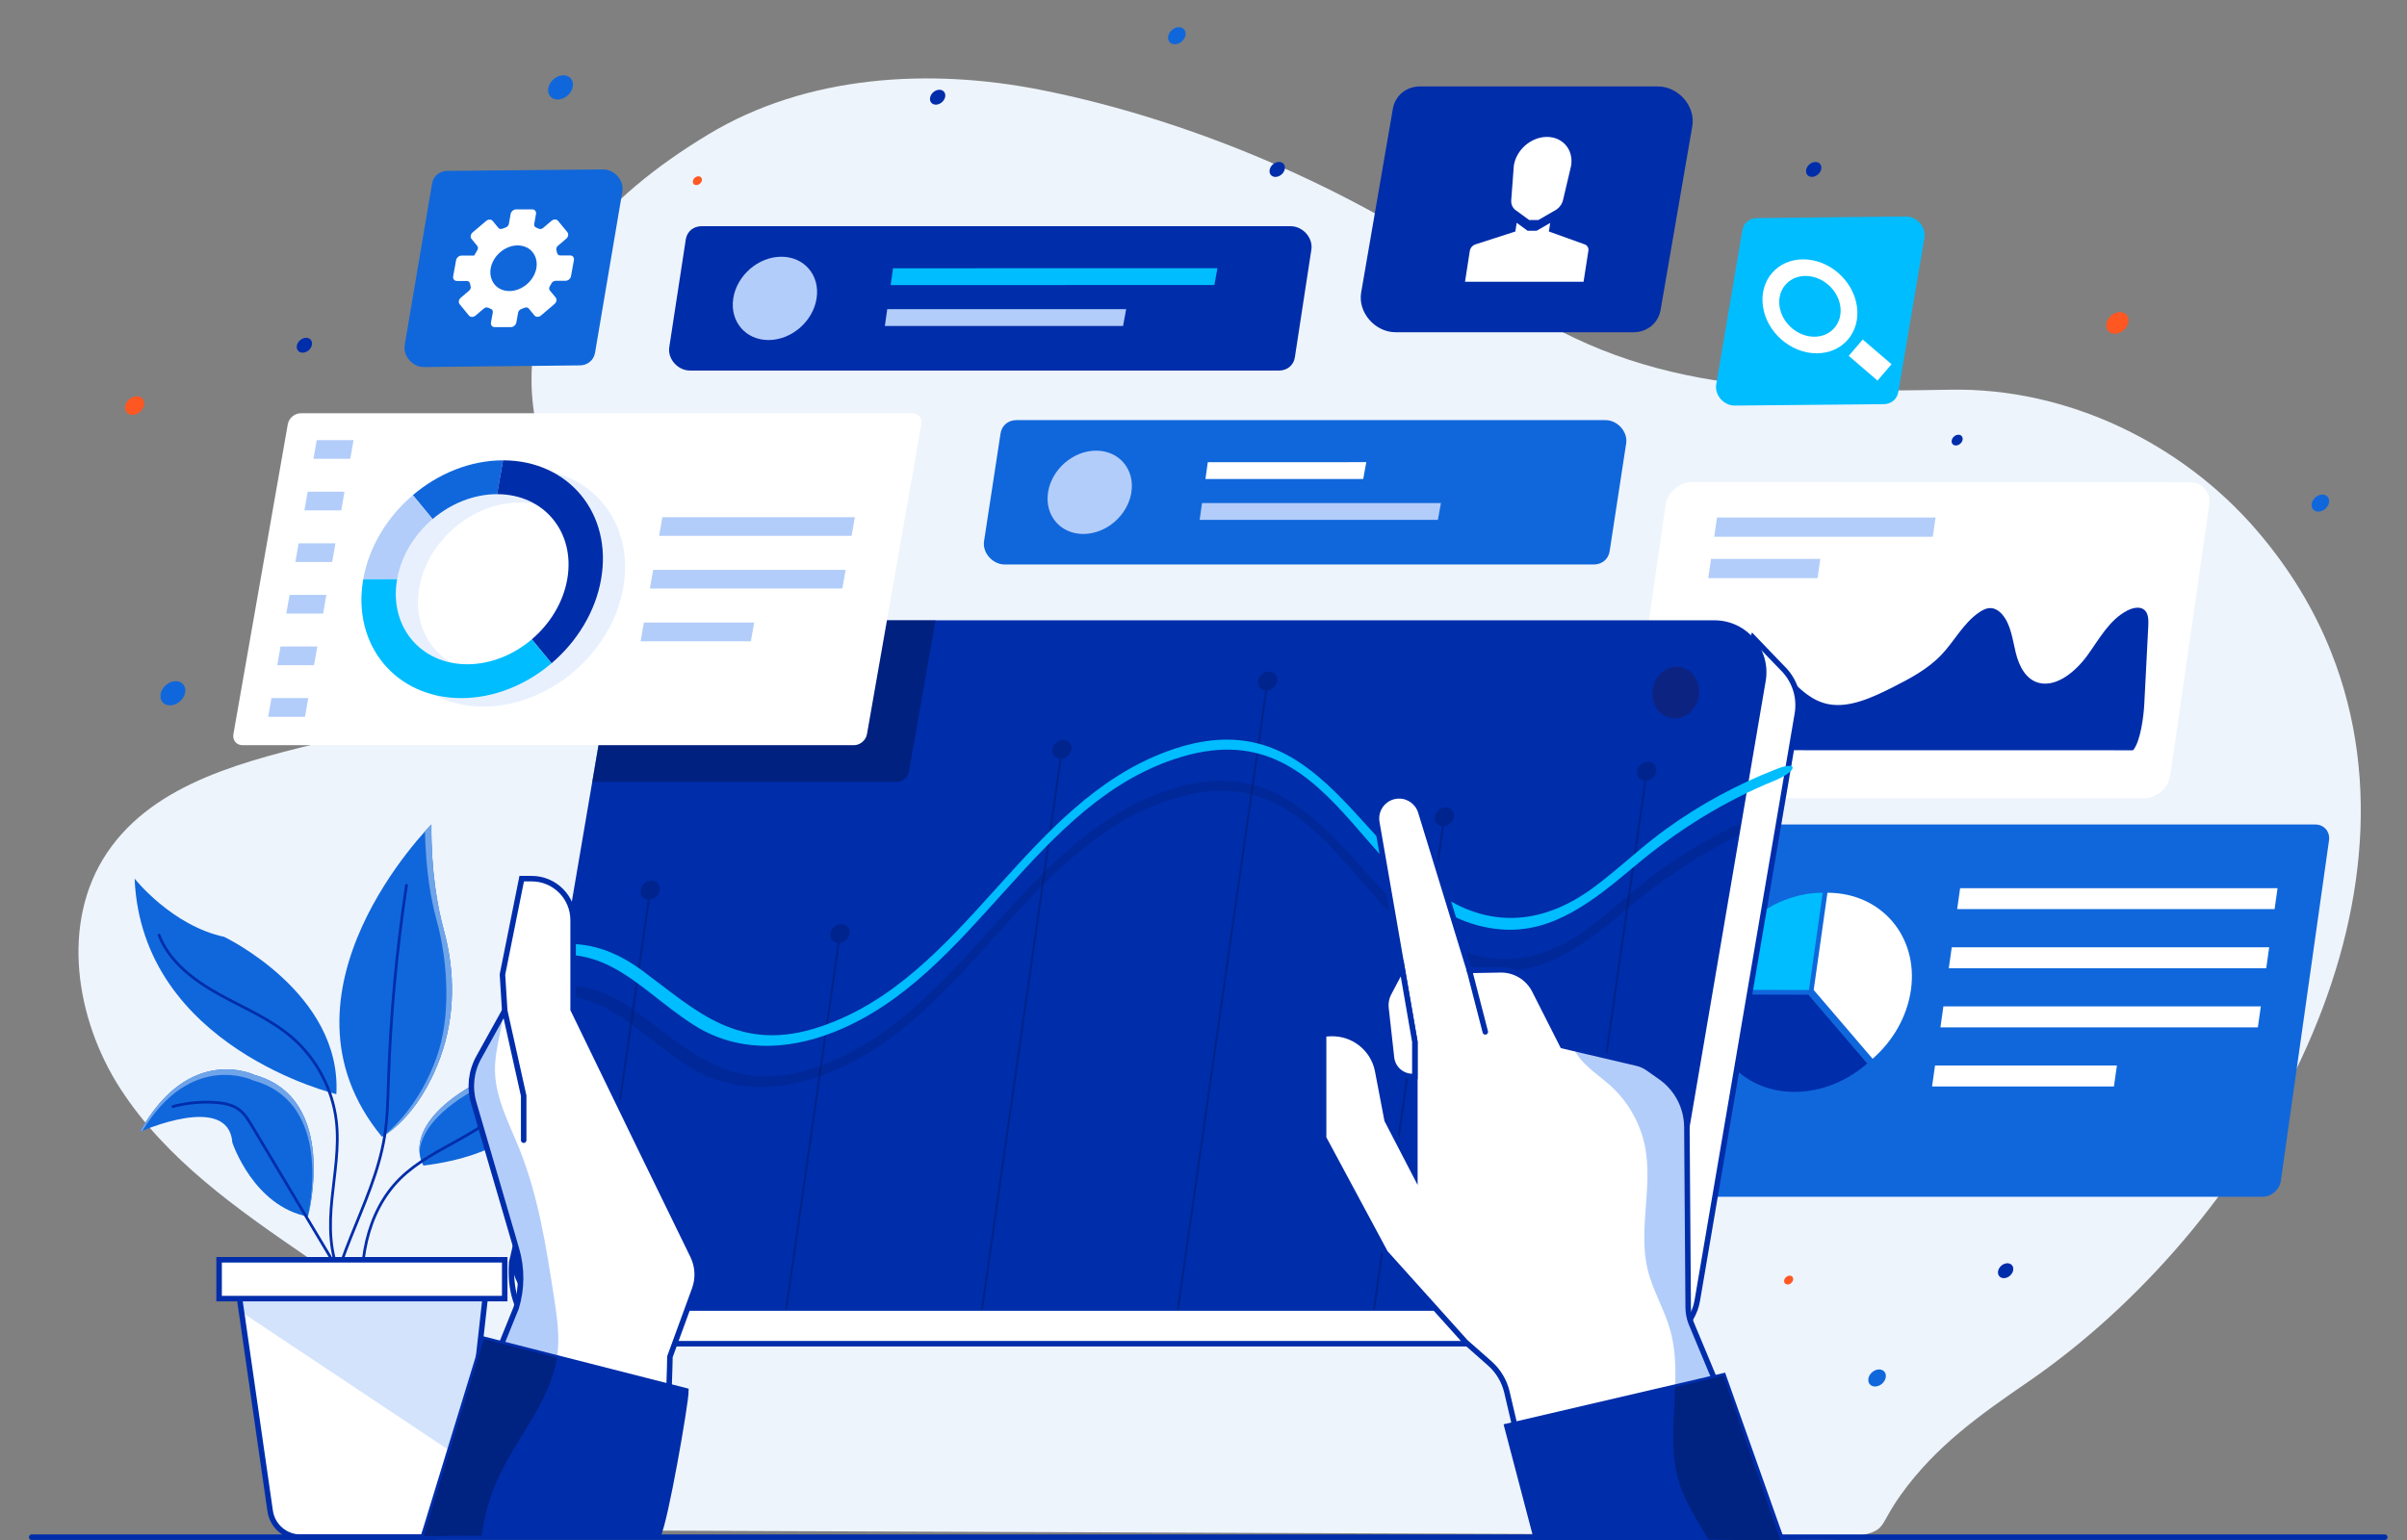 <?xml version="1.0" encoding="utf-8"?>
<!-- Generator: Adobe Illustrator 16.0.0, SVG Export Plug-In . SVG Version: 6.00 Build 0)  -->
<!DOCTYPE svg PUBLIC "-//W3C//DTD SVG 1.1//EN" "http://www.w3.org/Graphics/SVG/1.1/DTD/svg11.dtd">
<svg version="1.1" id="Layer_1" xmlns="http://www.w3.org/2000/svg" xmlns:xlink="http://www.w3.org/1999/xlink" x="0px" y="0px"
	 width="875.957px" height="560.755px" viewBox="0 0 875.957 560.755" enable-background="new 0 0 875.957 560.755"
	 xml:space="preserve">
<rect x="0" y="0" width="875.957" height="560.755" fill="#808080" stroke="none"/>
<path fill="#EEF4FC" d="M848.424,237.565c-6.108-15.42-14.98-30.31-27.01-44.33c-27.525-32.082-69.237-52.109-111.501-51.375
	c-60.485,1.05-114.829,1.712-166.207-36.487c-46.476-34.553-107.895-61.377-164.928-72.654
	c-40.851-8.078-85.361-5.32-121.006,16.209c-37.073,22.391-70.09,55.118-63.498,100.883c3.394,23.551,10.844,48.232,2.254,70.421
	c-11.317,29.234-45.28,41.715-75.744,49.106c-30.464,7.392-64.502,15.164-81.916,41.231c-16.886,25.275-11.48,60.44,5.058,85.945
	c16.537,25.506,42.174,43.475,67.246,60.663c20.8,14.261,39.383,29.211,57.487,46.687c6.266,6.049,15.131,12.717,19.688,20.087
	c5.824,9.421,3.649,22.779,12.073,30.583c8.758,8.088,19.455,2.604,31.153,2.641l118.128,0.449
	c93.701,0.355,187.402,0.712,281.104,1.067h0.033c12.748,0.048,27.13,3.458,39.715,1.411c17.618-2.863,11.727-2.741,21.25-16.021
	c12.651-17.641,28.561-28.885,46.321-41.091C818.829,447.529,886.035,332.51,848.424,237.565z"/>
<path fill="#1067DB" d="M823.407,435.668H576.462c-3.214,0-5.452-2.605-4.998-5.821l17.521-123.885
	c0.454-3.216,3.429-5.822,6.644-5.822h246.944c3.216,0,5.453,2.606,4.999,5.822l-17.521,123.886
	C829.597,433.063,826.623,435.668,823.407,435.668z"/>
<polygon fill="#FFFFFF" points="615.155,318.738 600.123,318.738 601.201,311.111 616.234,311.111 "/>
<polygon fill="#FFFFFF" points="827.769,330.96 712.249,330.96 713.327,323.333 828.848,323.333 "/>
<polygon fill="#FFFFFF" points="824.726,352.476 709.206,352.476 710.284,344.849 825.805,344.849 "/>
<polygon fill="#FFFFFF" points="821.683,373.992 706.163,373.992 707.241,366.365 822.762,366.365 "/>
<polygon fill="#FFFFFF" points="769.31,395.508 703.12,395.508 704.198,387.88 770.388,387.88 "/>
<polygon fill="#FFFFFF" points="612.176,339.805 597.143,339.805 598.222,332.177 613.255,332.177 "/>
<polygon fill="#FFFFFF" points="609.197,360.872 594.164,360.872 595.242,353.244 610.275,353.244 "/>
<polygon fill="#FFFFFF" points="606.218,381.938 591.185,381.938 592.263,374.311 607.297,374.311 "/>
<polygon fill="#FFFFFF" points="603.238,403.005 588.205,403.005 589.284,395.377 604.317,395.377 "/>
<polygon fill="#FFFFFF" points="600.259,424.072 585.226,424.072 586.304,416.445 601.337,416.445 "/>
<path fill="#FFFFFF" d="M665.044,324.991l-5.004,35.385l0.017,0.019l21.427,25.035c7.302-6.383,12.516-15.203,13.922-24.949
	c0.006-0.035,0.016-0.069,0.021-0.104C698.189,340.833,684.587,324.991,665.044,324.991z"/>
<path fill="#00BDFF" d="M636.879,335.322c-7.313,6.392-12.531,15.225-13.931,24.986l35.369,0.086l0.003-0.019l5.005-35.385
	C653.571,324.991,644.183,328.939,636.879,335.322z"/>
<path fill="#002DAA" d="M658.093,362.113h-0.018l-35.371-0.087c-0.002,0.023-0.01,0.046-0.013,0.068
	c-2.764,19.543,10.838,35.386,30.381,35.386c9.754,0,19.144-3.949,26.448-10.332L658.093,362.113z"/>
<path fill="#FFFFFF" d="M780.223,290.61l-181.08-0.035c-4.632,0-7.851-3.716-7.19-8.298l14.184-98.483
	c0.66-4.583,4.95-8.297,9.581-8.296l181.08,0.035c4.631,0.001,7.851,3.716,7.19,8.298l-14.184,98.483
	C789.144,286.897,784.854,290.611,780.223,290.61z"/>
<polygon fill="#B3CDFA" points="703.393,195.402 623.841,195.386 624.851,188.378 704.402,188.393 "/>
<polygon fill="#B3CDFA" points="661.446,210.468 621.67,210.461 622.679,203.452 662.456,203.46 "/>
<path fill="#002DAA" d="M603.689,273.089c7.566-8.508,15.963-19.433,24.341-27.187c2.952-2.733,6.257-5.568,10.06-6.122
	c5.369-0.783,9.43,3.179,12.792,6.774c4.022,4.298,8.488,8.645,14.569,9.797c7.49,1.42,15.645-2.292,23.045-6.013
	c6.446-3.241,13.025-6.705,18.036-11.978c4.825-5.079,8.073-11.707,13.91-15.565c1.03-0.681,2.16-1.271,3.329-1.405
	c2.024-0.231,3.752,0.948,4.946,2.37c3.12,3.719,3.665,9.031,4.863,13.87c1.197,4.838,3.664,9.862,8.615,11.005
	c6.444,1.487,13.304-4.306,17.537-10.167c4.233-5.86,7.863-12.735,14.259-16.11c1.977-1.042,4.431-1.651,6.079-0.57
	c1.818,1.193,1.854,3.825,1.737,6.118c-0.489,9.515-0.978,19.03-1.467,28.545c-0.203,3.953-1.297,13.429-4.079,16.671
	L603.689,273.089z"/>
<path fill="#1067DB" d="M122.402,398.31c0,0-70.828-16.944-73.413-78.467c0,0,13.442,17.062,32.57,21.196
	C81.559,341.04,124.47,361.488,122.402,398.31z"/>
<path fill="#1067DB" d="M202.299,376.123c0,0,8.84,41.112-48.187,48.187c0,0-8.543-12.714,15.259-27.696
	c3.758-2.365,8.041-3.7,12.423-4.412C187.456,391.281,196.551,387.905,202.299,376.123z"/>
<path fill="#70A4E9" d="M169.371,398.676c3.758-2.365,8.041-3.7,12.423-4.413c5.662-0.919,14.757-4.295,20.505-16.078
	c0,0,0.395,1.863,0.477,4.847c0.104-4.17-0.477-6.91-0.477-6.91c-5.748,11.783-14.843,15.159-20.505,16.078
	c-4.383,0.713-8.665,2.048-12.423,4.413c-14.932,9.398-17.131,17.901-16.7,22.935C153.009,414.418,156.311,406.897,169.371,398.676z
	"/>
<path fill="#1067DB" d="M156.996,300.155c0,0-61.331,61.201-17.989,113.683c0,0,13.21-6.692,21.293-29.087
	c5.331-14.772,5.405-30.875,1.255-46.022C159.201,330.129,156.875,317.257,156.996,300.155z"/>
<path fill="#70A4E9" d="M161.556,338.728c-2.355-8.599-4.682-21.472-4.561-38.573c0,0,0.086-0.305-2.339,2.499
	c0.329,14.503,2.169,24.82,4.277,32.512c4.149,15.147,5.234,35.102-0.098,49.874c-6.031,16.709-15.707,25.829-19.83,28.798
	c0.593,0.775-0.638-0.772,0-0.001c0,0,13.21-6.691,21.293-29.086C165.631,369.977,165.706,353.875,161.556,338.728z"/>
<path fill="#1067DB" d="M92.687,391.326c0,0-23.771-11.642-41.753,20.695c0,0,32.262-14.493,33.629,3.931
	c0,0,7.667,23.15,27.501,26.916C112.063,442.868,123.585,399.912,92.687,391.326z"/>
<path fill="#70A4E9" d="M92.199,393.33c26.892,7.474,21.653,40.967,19.842,49.532l0.022,0.006c0,0,11.522-42.956-19.377-51.542
	c0,0-23.771-11.642-41.753,20.695c0,0,0.375-0.164,0.915-0.389C69.639,382.299,92.199,393.33,92.199,393.33z"/>
<path fill="none" stroke="#002DAA" stroke-linecap="round" stroke-miterlimit="10" d="M147.929,322.293
	c-3.596,23.582-5.792,47.377-6.571,71.219c-0.22,6.746-0.329,13.521-1.402,20.184c-4.098,25.452-22.006,48.247-20.681,73.992"/>
<path fill="none" stroke="#002DAA" stroke-linecap="round" stroke-miterlimit="10" d="M186.885,399.063
	c-9.772,14.077-29.111,17.937-41.292,29.989c-12.52,12.391-15.58,31.78-13.092,49.218"/>
<path fill="none" stroke="#002DAA" stroke-linecap="round" stroke-miterlimit="10" d="M57.876,340.422
	c3.732,9.697,12.632,16.411,21.714,21.457c9.082,5.048,18.895,9.058,26.75,15.858c8.851,7.662,14.697,18.706,16.058,30.334
	c1.11,9.491-0.662,19.047-1.61,28.555c-0.948,9.51-0.979,19.538,3.287,28.09"/>
<path fill="none" stroke="#002DAA" stroke-linecap="round" stroke-miterlimit="10" d="M62.914,402.81
	c4.916-1.298,10.038-1.808,15.112-1.51c3.196,0.189,6.521,0.758,9.068,2.696c1.979,1.505,3.301,3.693,4.576,5.828
	c9.243,15.47,18.484,30.938,27.727,46.408c5.147,8.617,10.413,17.563,11.619,27.528"/>
<path fill="#FFFFFF" d="M156.852,559.584h-47.504c-5.542,0-10.243-4.072-11.033-9.558l-12.583-87.448h91.944l-9.748,87.1
	C167.297,555.319,162.527,559.584,156.852,559.584z"/>
<polygon opacity="0.569" fill="#B3CDFA" points="169.88,532.246 176.733,471.011 86.945,471.011 87.901,477.651 "/>
<path fill="none" stroke="#002DAA" stroke-width="2" stroke-linecap="round" stroke-miterlimit="10" d="M156.852,559.584h-47.504
	c-5.542,0-10.243-4.072-11.033-9.558l-12.583-87.448h91.944l-9.748,87.1C167.297,555.319,162.527,559.584,156.852,559.584z"/>
<rect x="79.732" y="458.603" fill="#FFFFFF" width="103.943" height="14.127"/>
<rect x="79.732" y="458.603" fill="none" stroke="#002DAA" stroke-width="2" stroke-linecap="round" stroke-miterlimit="10" width="103.943" height="14.127"/>
<path fill="#002DAA" d="M341.877,32.672c-1.499,0-3.004,1.215-3.364,2.713c-0.359,1.498,0.564,2.712,2.062,2.712
	c1.499,0,3.004-1.214,3.364-2.712C344.298,33.888,343.375,32.672,341.877,32.672z"/>
<path fill="#002DAA" d="M712.717,158.258c-1.081,0-2.166,0.875-2.425,1.955c-0.258,1.08,0.407,1.956,1.487,1.956
	c1.079,0,2.165-0.876,2.423-1.956C714.461,159.133,713.796,158.258,712.717,158.258z"/>
<path fill="#002DAA" d="M660.69,58.962c-1.498,0-3.003,1.214-3.363,2.712c-0.36,1.498,0.564,2.713,2.062,2.713
	s3.003-1.215,3.363-2.713C663.112,60.176,662.188,58.962,660.69,58.962z"/>
<path fill="#002DAA" d="M111.425,122.963c-1.498,0-3.004,1.215-3.363,2.713c-0.36,1.498,0.564,2.712,2.062,2.712
	s3.003-1.214,3.363-2.712C113.847,124.178,112.923,122.963,111.425,122.963z"/>
<path fill="#002DAA" d="M730.541,459.866c-1.498,0-3.003,1.215-3.363,2.713c-0.36,1.498,0.564,2.713,2.062,2.713
	s3.004-1.215,3.363-2.713C732.962,461.081,732.04,459.866,730.541,459.866z"/>
<path fill="#002DAA" d="M465.464,58.948c-1.506,0-3.02,1.221-3.381,2.727c-0.361,1.506,0.567,2.728,2.073,2.728
	s3.021-1.222,3.382-2.728C467.899,60.168,466.971,58.948,465.464,58.948z"/>
<path fill="#FF5722" d="M771.495,113.604c-2.181,0-4.372,1.767-4.895,3.948c-0.522,2.18,0.822,3.947,3.002,3.947
	s4.371-1.767,4.894-3.947C775.019,115.371,773.675,113.604,771.495,113.604z"/>
<path fill="#FF5722" d="M49.802,144.25c-1.874,0-3.757,1.518-4.206,3.392c-0.449,1.874,0.705,3.392,2.578,3.392
	c1.874,0,3.757-1.518,4.206-3.392C52.83,145.768,51.675,144.25,49.802,144.25z"/>
<path fill="#1067DB" d="M429.027,9.895c-1.718,0-3.444,1.393-3.856,3.11c-0.412,1.718,0.646,3.11,2.365,3.11
	c1.717,0,3.444-1.392,3.856-3.11C431.803,11.288,430.745,9.895,429.027,9.895z"/>
<path fill="#1067DB" d="M683.856,498.518c-1.719,0-3.444,1.393-3.856,3.11s0.646,3.11,2.365,3.11c1.717,0,3.444-1.393,3.855-3.11
	C686.631,499.911,685.573,498.518,683.856,498.518z"/>
<path fill="#1067DB" d="M845.177,180.027c-1.718,0-3.444,1.393-3.856,3.11c-0.412,1.717,0.647,3.11,2.364,3.11
	c1.718,0,3.444-1.393,3.856-3.11C847.954,181.419,846.896,180.027,845.177,180.027z"/>
<path fill="#1067DB" d="M205.047,27.405c-2.436,0-4.883,1.975-5.468,4.41c-0.583,2.436,0.917,4.41,3.353,4.41
	s4.883-1.974,5.468-4.41C208.983,29.379,207.482,27.405,205.047,27.405z"/>
<path fill="#FF5722" d="M651.312,464.38c-0.886,0-1.775,0.718-1.987,1.603c-0.212,0.886,0.333,1.603,1.218,1.603
	c0.885,0,1.776-0.717,1.988-1.603C652.743,465.098,652.198,464.38,651.312,464.38z"/>
<path fill="#FF5722" d="M254.182,64.175c-0.885,0-1.774,0.718-1.987,1.603c-0.212,0.885,0.333,1.603,1.219,1.603
	c0.886,0,1.775-0.718,1.987-1.603C255.613,64.893,255.068,64.175,254.182,64.175z"/>
<path fill="#1067DB" d="M63.971,247.965c-2.436,0-4.883,1.975-5.467,4.41c-0.583,2.436,0.917,4.41,3.353,4.41
	s4.883-1.974,5.467-4.41C67.908,249.94,66.407,247.965,63.971,247.965z"/>
<path fill="#1067DB" d="M162.74,62.208l56.666-0.532c4.226-0.04,7.77,3.998,7.08,8.066l-9.939,58.668
	c-0.457,2.698-2.693,4.57-5.496,4.601l-56.746,0.605c-4.206,0-7.706-4.022-7.021-8.067l9.953-58.74
	C157.694,64.106,159.934,62.234,162.74,62.208z"/>
<path fill="#FFFFFF" d="M194.785,99.143c-1.918,5.183-7.819,8.109-12.307,6.25c-3.41-1.413-4.921-5.38-3.492-9.242
	c1.917-5.182,7.819-8.109,12.307-6.249C194.703,91.314,196.213,95.281,194.785,99.143z M172.564,93.044l-4.596,0.003
	c-0.931,0.001-1.823,0.756-1.992,1.687l-1.061,5.862c-0.168,0.93,0.449,1.684,1.38,1.684l3.597-0.002
	c0.596-0.001,1.038,0.383,1.146,0.941c0.065,0.336,0.143,0.667,0.232,0.994c0.148,0.542-0.056,1.177-0.554,1.599l-3.006,2.546
	c-0.778,0.658-0.972,1.725-0.434,2.382l3.394,4.144c0.539,0.657,1.605,0.657,2.383-0.001l3.028-2.564
	c0.478-0.403,1.104-0.519,1.589-0.294c0.336,0.157,0.703,0.315,1.019,0.447c0.496,0.208,0.75,0.722,0.646,1.294l-0.661,3.634
	c-0.169,0.93,0.447,1.685,1.377,1.685h5.863c0.93,0,1.821-0.755,1.991-1.685l0.654-3.598c0.108-0.596,0.585-1.105,1.181-1.316
	c0.376-0.132,0.75-0.278,1.121-0.435c0.587-0.249,1.206-0.161,1.553,0.259l2.091,2.538c0.54,0.656,1.607,0.652,2.384-0.007
	l4.89-4.157c0.776-0.66,0.967-1.727,0.427-2.383l-2.106-2.557c-0.332-0.402-0.337-1.009-0.019-1.533
	c0.221-0.366,0.451-0.761,0.645-1.102c0.304-0.534,0.88-0.883,1.453-0.884l3.637-0.009c0.93-0.001,1.82-0.757,1.988-1.688
	l1.052-5.862c0.167-0.93-0.452-1.684-1.383-1.681l-3.601,0.009c-0.596,0.001-1.038-0.382-1.148-0.94
	c-0.065-0.335-0.144-0.667-0.234-0.992c-0.149-0.542,0.054-1.177,0.551-1.6l3.004-2.551c0.776-0.659,0.969-1.726,0.428-2.382
	l-3.4-4.138c-0.541-0.656-1.608-0.654-2.384,0.005l-3.026,2.57c-0.477,0.403-1.104,0.52-1.588,0.296
	c-0.336-0.156-0.703-0.312-1.02-0.445c-0.496-0.207-0.751-0.72-0.648-1.292l0.655-3.635c0.168-0.93-0.451-1.683-1.382-1.681
	l-5.864,0.009c-0.93,0.001-1.821,0.757-1.988,1.688l-0.649,3.597c-0.108,0.596-0.585,1.108-1.181,1.318
	c-0.358,0.127-0.714,0.266-1.068,0.414c-0.587,0.248-1.206,0.16-1.55-0.262l-2.086-2.541c-0.539-0.657-1.606-0.656-2.383,0.002
	l-4.896,4.151c-0.776,0.658-0.969,1.725-0.431,2.382l2.101,2.561c0.331,0.403,0.336,1.01,0.017,1.534
	C173.169,91.938,172.594,92.982,172.564,93.044z"/>
<path fill="#002DAA" d="M507.92,120.949h86.503c5.035,0,9.075-3.329,9.909-8.166l11.529-66.854
	c1.248-7.238-5.03-14.464-12.564-14.464h-86.502c-5.036,0-9.075,3.329-9.909,8.165l-11.529,66.855
	C494.108,113.721,500.386,120.949,507.92,120.949z"/>
<path fill="#FFFFFF" d="M576.719,88.968l-13.056-4.696l0.485-3.118l-4.912,2.836h-3.341l-3.936-2.885l-0.493,3.166l-14.517,4.696
	c-1.061,0.343-1.886,1.291-2.052,2.355l-1.749,11.249h43.142l1.75-11.249C578.205,90.259,577.674,89.311,576.719,88.968z"/>
<path fill="#FFFFFF" d="M562.969,49.841c-5.761,0-11.157,4.67-12.053,10.431l-0.944,12.529c-0.139,1.689,0.617,3.192,1.996,3.976
	l0.596,0.437l3.936,2.885h3.342l4.911-2.837l0.841-0.485c1.622-0.784,2.846-2.287,3.232-3.976l2.953-12.529
	C572.674,54.512,568.73,49.841,562.969,49.841z"/>
<path fill="#FFFFFF" d="M648.446,242.975L648.446,242.975l-10.487-10.917c0,0-0.961,2.499-2.19,5.746
	c-0.111-0.001-0.22-0.009-0.331-0.009H253.059c-9.226,0-17.108,6.651-18.659,15.747l-48.165,205.958
	c-1.533,20.896,11.312,29.653,23.037,29.653h389.755c9.225,0,17.107-6.652,18.659-15.746l36.411-213.501
	C655.213,253.36,652.841,247.142,648.446,242.975z"/>
<path fill="none" stroke="#002DAA" stroke-width="2" stroke-linecap="round" stroke-miterlimit="10" d="M648.446,242.975
	L648.446,242.975l-10.487-10.917c0,0-0.961,2.499-2.19,5.746c-0.111-0.001-0.22-0.009-0.331-0.009H253.059
	c-9.226,0-17.108,6.651-18.659,15.747l-48.165,205.958c-1.533,20.896,11.312,29.653,23.037,29.653h389.755
	c9.225,0,17.107-6.652,18.659-15.746l36.411-213.501C655.213,253.36,652.841,247.142,648.446,242.975z"/>
<path fill="#002DAA" d="M587.504,477.167H205.125c-11.726,0-20.63-10.553-18.659-22.11l36.411-213.5
	c1.55-9.095,9.432-15.747,18.658-15.747h382.379c11.725,0,20.63,10.552,18.66,22.11l-36.411,213.501
	C604.612,470.515,596.729,477.167,587.504,477.167z"/>
<ellipse transform="matrix(0.984 0.176 -0.176 0.984 54.031 -103.561)" fill="#0D2381" cx="609.991" cy="252.376" rx="8.462" ry="9.429"/>
<line fill="none" stroke="#002DAA" stroke-width="2" stroke-linecap="round" stroke-miterlimit="10" x1="11.523" y1="559.584" x2="867.867" y2="559.584"/>
<path opacity="0.502" fill="#001755" d="M241.536,225.81c-9.226,0-17.108,6.651-18.659,15.747l-7.348,43.083h110.886
	c2.054,0,4.011-1.665,4.372-3.719l9.668-55.111H241.536z"/>
<path fill="#FFFFFF" d="M310.79,271.273H88.25c-2.216,0-3.697-1.797-3.309-4.013l19.792-112.815
	c0.389-2.216,2.501-4.013,4.717-4.013H331.99c2.216,0,3.697,1.797,3.309,4.013l-19.792,112.816
	C315.117,269.476,313.005,271.273,310.79,271.273z"/>
<polygon fill="#B3CDFA" points="127.474,167.014 114.07,167.014 115.263,160.213 128.667,160.213 "/>
<polygon fill="#B3CDFA" points="124.179,185.798 110.775,185.798 111.968,178.997 125.372,178.997 "/>
<polygon fill="#B3CDFA" points="120.883,204.582 107.479,204.582 108.672,197.781 122.077,197.781 "/>
<polygon fill="#B3CDFA" points="117.588,223.365 104.184,223.365 105.377,216.564 118.781,216.564 "/>
<polygon fill="#B3CDFA" points="114.292,242.149 100.888,242.149 102.082,235.348 115.486,235.348 "/>
<polygon fill="#B3CDFA" points="110.997,260.933 97.593,260.933 98.786,254.132 112.19,254.132 "/>
<polygon fill="#B3CDFA" points="309.911,195.069 239.862,195.069 241.055,188.268 311.104,188.268 "/>
<polygon fill="#B3CDFA" points="306.545,214.253 236.496,214.253 237.689,207.452 307.738,207.452 "/>
<polygon fill="#B3CDFA" points="273.267,233.437 233.131,233.437 234.324,226.636 274.46,226.636 "/>
<path opacity="0.302" fill="#B3CDFA" d="M201.6,235.815c-6.585,5.602-14.934,9.068-23.483,9.068
	c-17.099,0-28.528-13.861-25.528-30.96c1.5-8.549,6.323-16.29,12.909-21.893c6.585-5.602,14.933-9.067,23.482-9.067
	c17.099,0,28.528,13.861,25.528,30.96C213.009,222.473,208.186,230.212,201.6,235.815z M191.142,170.644
	c-11.951,0-23.621,4.844-32.828,12.676c-9.206,7.833-15.948,18.651-18.044,30.604c-4.193,23.902,11.783,43.279,35.687,43.279
	c11.951,0,23.621-4.845,32.827-12.676c9.206-7.832,15.948-18.652,18.045-30.603C231.022,190.021,215.044,170.644,191.142,170.644z"
	/>
<path fill="#1067DB" d="M180.908,179.893l2.162-12.32h-0.001c-11.951,0-23.621,4.844-32.827,12.676l7.183,8.711
	C164.01,183.358,172.359,179.893,180.908,179.893z"/>
<path fill="#002DAA" d="M183.07,167.573l-2.162,12.32c17.099,0,28.528,13.861,25.528,30.959v0.001
	c-1.5,8.549-6.324,16.289-12.909,21.892l7.183,8.71c9.206-7.831,15.948-18.651,18.044-30.602v-0.001
	C222.949,186.95,206.972,167.573,183.07,167.573z"/>
<path fill="#B3CDFA" d="M144.517,210.852c1.5-8.549,6.323-16.289,12.909-21.892l-7.183-8.711
	c-9.206,7.832-15.948,18.651-18.045,30.603H144.517z"/>
<path fill="#00BDFF" d="M193.527,232.745c-6.585,5.602-14.933,9.067-23.482,9.067c-17.099,0-28.528-13.86-25.528-30.96h-12.32
	c-4.194,23.903,11.784,43.28,35.687,43.28c11.951,0,23.621-4.844,32.828-12.677L193.527,232.745z"/>
<path opacity="0.702" fill="#002280" d="M215.141,476.73l21.344-149.283c1.764-0.194,3.333-1.611,3.585-3.396
	c0.271-1.918-1.068-3.471-2.991-3.471c-1.922,0-3.7,1.554-3.971,3.472c-0.251,1.784,0.917,3.2,2.625,3.395L214.391,476.73H215.141z"
	/>
<path opacity="0.702" fill="#002280" d="M286.476,476.73l19.091-133.459c1.765-0.194,3.333-1.611,3.586-3.396
	c0.27-1.917-1.068-3.471-2.991-3.471c-1.923,0-3.7,1.555-3.971,3.472c-0.252,1.785,0.916,3.201,2.625,3.396L285.725,476.73H286.476z
	"/>
<path opacity="0.702" fill="#002280" d="M599.784,277.303c-1.922,0-3.7,1.555-3.972,3.472c-0.251,1.785,0.917,3.202,2.626,3.396
	L570.942,476.73h0.75l27.497-192.559c1.765-0.195,3.333-1.611,3.585-3.396C603.045,278.857,601.707,277.303,599.784,277.303z"/>
<path opacity="0.702" fill="#002280" d="M500.388,476.73l25.14-175.975c1.764-0.195,3.333-1.611,3.585-3.396
	c0.271-1.917-1.067-3.472-2.991-3.472c-1.922,0-3.7,1.556-3.971,3.472c-0.251,1.785,0.917,3.202,2.625,3.396L499.638,476.73H500.388
	z"/>
<path opacity="0.702" fill="#002280" d="M429.032,476.73l32.158-225.383c1.765-0.196,3.334-1.612,3.585-3.396
	c0.271-1.917-1.067-3.472-2.991-3.472c-1.922,0-3.7,1.555-3.971,3.473c-0.251,1.784,0.917,3.201,2.625,3.396L428.281,476.73H429.032
	z"/>
<path opacity="0.702" fill="#002280" d="M357.732,476.73l28.631-200.544c1.765-0.195,3.334-1.611,3.585-3.396
	c0.271-1.917-1.068-3.472-2.991-3.471c-1.922,0-3.7,1.554-3.971,3.472c-0.251,1.785,0.917,3.201,2.625,3.395l-28.63,200.544H357.732
	z"/>
<path opacity="0.2" fill="#001755" d="M632.741,304.139l0.627-4.447c-10.153,4.741-19.973,10.42-29.298,17.169
	c-9.168,6.634-17.295,14.593-26.397,21.29c-18.072,13.299-36.298,14.297-53.114,4.194c-34.041-20.45-48.78-73.337-101.78-53.909
	c-52.144,19.114-73.511,82.216-125.967,100.154c-29.962,10.246-45.416-5.678-65.234-20.321c-8.897-6.573-17.854-9.874-27.761-9.622
	l-0.669,3.924c18.987-0.103,30.66,14.987,47.145,25.496c15.06,9.601,33.085,9.842,51.523,2.436
	c51.212-20.572,72.768-84.211,126.23-100.055c58.762-17.413,66.147,58.751,116.112,62.862c18.936,1.558,33.941-10.688,48.584-23
	C605.335,319.724,618.66,311.023,632.741,304.139z"/>
<path fill="#00BDFF" d="M646.605,279.919c-14.142,5.499-27.726,12.779-40.42,21.966c-9.167,6.636-17.294,14.594-26.397,21.292
	c-18.071,13.298-36.297,14.296-53.112,4.193c-34.041-20.451-48.781-73.336-101.781-53.909
	c-52.144,19.114-73.511,82.216-125.968,100.154c-29.962,10.247-45.416-5.679-65.233-20.32c-14.76-10.906-29.658-12.893-48.835-4.408
	c-2.329,1.029-0.881,4.259,1.438,3.232c31.518-13.944,44.775,7.371,66.113,20.974c15.06,9.601,33.084,9.842,51.523,2.436
	c51.212-20.572,72.768-84.213,126.23-100.055c58.762-17.413,66.147,58.75,116.112,62.861c18.936,1.558,33.941-10.688,48.584-22.999
	c15.803-13.286,32.71-23.707,50.889-31.134C654.178,280.757,654.703,276.77,646.605,279.919z"/>
<path fill="#FFFFFF" d="M189.859,319.859h3.634c8.325,0,15.075,6.749,15.075,15.075v32.559l23.972,49.426l19.691,40.396
	c1.808,3.709,2.062,7.985,0.708,11.883l-8.575,24.681c0,4.517-2.447,60.961-4.85,64.784h-2.286l-83.048,0.498l33.675-83.088
	c2.106-6.959,2.141-14.379,0.102-21.357l-15.57-53.285c-1.613-5.52-0.951-11.457,1.838-16.486l9.452-17.04l-0.823-13.164
	L189.859,319.859z"/>
<path fill="#B3CDFA" d="M183.508,365.213c0.026-1.037,0.01-2.077-0.077-3.119c-0.042-0.514-0.117-1.027-0.215-1.54L183.508,365.213z
	"/>
<path fill="#B3CDFA" d="M172.387,401.431l15.57,53.284c0.51,1.745,0.89,3.518,1.14,5.303c0.129,0.92,0.222,1.844,0.281,2.769
	c0.292,4.463-0.216,8.963-1.524,13.286l-30.075,83.065l17.485-0.104c0.946-6.781,2.684-13.41,5.458-19.752
	c6.989-15.972,20.283-29.619,22.213-46.945c0.735-6.608-0.277-13.271-1.286-19.843c-2.832-18.438-5.715-37.068-12.681-54.373
	c-3.752-9.323-8.75-18.56-8.833-28.608c-0.058-7.026,2.317-13.909,3.123-20.854l-1.363,2.455l-7.67,13.83
	c-2.266,4.087-3.128,8.771-2.507,13.346C171.862,399.346,172.084,400.395,172.387,401.431z"/>
<path fill="none" stroke="#002DAA" stroke-width="2" stroke-linecap="round" stroke-miterlimit="10" d="M189.859,319.859h3.634
	c8.325,0,15.075,6.749,15.075,15.075v32.559l23.972,49.426l19.625,40.264c1.847,3.787,2.072,8.162,0.624,12.119l-8.988,24.577
	c0,4.517-1.885,60.961-4.288,64.784h-2.286l-83.048,0.498l33.675-83.088c2.106-6.959,2.141-14.379,0.102-21.357l-15.57-53.285
	c-1.613-5.52-0.951-11.457,1.838-16.486l9.452-17.04l-0.823-13.164L189.859,319.859z"/>
<path fill="#002DAA" d="M249.619,506.3c0,4.516-7.703,48.539-10.105,52.362h-2.286l-83.048,0.498l21.914-71.616L249.619,506.3z"/>
<path fill="none" stroke="#002DAA" stroke-width="2" stroke-linecap="round" stroke-miterlimit="10" d="M249.619,506.3
	c0,4.516-7.703,48.539-10.105,52.362h-2.286l-83.048,0.498l21.914-71.616L249.619,506.3z"/>
<polyline fill="none" stroke="#002DAA" stroke-width="2" stroke-linecap="round" stroke-miterlimit="10" points="183.676,367.905 
	190.578,398.901 190.578,415.068 "/>
<path fill="#002280" d="M176.093,487.544l-21.913,71.616l21.084-0.127c0.946-6.781,2.684-13.41,5.458-19.752
	c6.72-15.356,19.264-28.565,21.935-44.961L176.093,487.544z"/>
<path fill="#FFFFFF" d="M514.899,379.247v48.015l-10.108-19.494l-3.419-17.896c-1.562-8.176-8.88-13.972-17.196-13.618l-2.489,0.106
	v37.906l22.451,41.781l29.244,32.541l8.751,7.718c3.128,2.76,5.319,6.422,6.271,10.482l10.638,52.946l86.088-0.573l-29.707-77.577
	c-0.683-1.784-1.04-3.677-1.054-5.587l-0.476-65.731c-0.053-7.233-3.591-13.996-9.503-18.163l-4.559-3.213
	c-1.255-0.885-2.669-1.52-4.164-1.87l-26.979-6.328l-10.2-20.141c-2.372-4.683-7.213-7.597-12.462-7.501l-11.272,0.205
	l-17.708-57.715c-1.062-3.461-4.258-5.823-7.878-5.823c-5.115,0-8.994,4.61-8.12,9.649L514.899,379.247z"/>
<path fill="#B3CDFA" d="M575.491,385.909c3.118,3.635,7.238,6.248,10.773,9.479c6.393,5.841,10.83,13.788,12.448,22.295
	c2.784,14.643-2.614,30.055,0.918,44.535c1.855,7.602,6.069,14.44,8.19,21.973c5.138,18.238-2.456,38.443,3.557,56.412
	c2.233,6.676,6.209,12.574,9.68,18.719l24.074-0.16l-29.708-77.577c-0.17-0.446-0.321-0.899-0.451-1.357
	c-0.389-1.374-0.593-2.797-0.603-4.229l-0.476-65.731c-0.004-0.452-0.02-0.901-0.051-1.35c-0.06-0.896-0.174-1.782-0.339-2.655
	c-0.165-0.873-0.381-1.732-0.646-2.574c-0.266-0.84-0.58-1.664-0.941-2.467c-0.903-2.004-2.099-3.872-3.554-5.538
	c-1.164-1.333-2.494-2.537-3.971-3.579l-2.674-1.884l-1.884-1.329c-0.314-0.221-0.638-0.427-0.97-0.616
	c-0.997-0.568-2.073-0.991-3.194-1.254l-23.149-5.43C573.36,383.109,574.334,384.559,575.491,385.909z"/>
<path fill="none" stroke="#002DAA" stroke-width="2" stroke-linecap="round" stroke-miterlimit="10" d="M514.899,379.247v48.015
	l-10.108-19.494l-3.419-17.896c-1.562-8.176-8.88-13.972-17.196-13.618l-2.489,0.106v37.906l22.451,41.781l29.244,32.541
	l8.751,7.718c3.128,2.76,5.319,6.422,6.271,10.482l12.417,52.967l87.131-0.17l-32.53-78.001c-0.683-1.784-1.04-3.677-1.054-5.587
	l-0.476-65.731c-0.053-7.233-3.591-13.996-9.503-18.163l-4.559-3.213c-1.255-0.885-2.669-1.52-4.164-1.87l-26.979-6.328
	l-10.2-20.141c-2.372-4.683-7.213-7.597-12.462-7.501l-11.272,0.205l-17.708-57.715c-1.062-3.461-4.258-5.823-7.878-5.823
	c-5.115,0-8.994,4.61-8.12,9.649L514.899,379.247z"/>
<polygon fill="#002DAA" points="627.162,500.868 647.953,560.756 559.042,559.733 548.403,519.234 "/>
<polygon fill="none" stroke="#002DAA" stroke-width="2" stroke-linecap="round" stroke-miterlimit="10" points="627.162,500.868 
	647.953,559.584 559.042,559.733 548.403,519.234 "/>
<path fill="#FFFFFF" d="M510.244,352.4l-4.794,9.072c-0.9,1.702-1.267,3.635-1.055,5.548l2.001,18.015
	c0.433,3.898,3.728,6.848,7.65,6.848h0.853v-12.636L510.244,352.4z"/>
<path fill="none" stroke="#002DAA" stroke-width="2" stroke-linecap="round" stroke-miterlimit="10" d="M510.244,352.4l-4.794,9.072
	c-0.9,1.702-1.267,3.635-1.055,5.548l2.001,18.015c0.433,3.898,3.728,6.848,7.65,6.848h0.853v-12.636L510.244,352.4z"/>
<line fill="none" stroke="#002DAA" stroke-width="2" stroke-linecap="round" stroke-miterlimit="10" x1="534.754" y1="353.254" x2="540.531" y2="375.636"/>
<path fill="#002280" d="M627.161,500.868l-17.532,4.089c-0.423,12.068-2.048,24.302,1.747,35.646
	c2.371,7.085,6.704,13.295,10.311,19.852l26.265,0.303L627.161,500.868z"/>
<path fill="#002DAA" d="M469.693,82.346H255.299c-2.958,0-5.292,1.954-5.727,4.794l-6.014,39.261
	c-0.652,4.251,3.117,8.494,7.543,8.494h214.394c2.958,0,5.292-1.954,5.727-4.794l6.014-39.262
	C477.886,86.59,474.118,82.346,469.693,82.346z"/>
<path fill="#B3CDFA" d="M297.176,108.621c-1.292,8.375-9.127,15.163-17.502,15.163c-8.373,0-14.115-6.789-12.823-15.163
	c1.292-8.374,9.127-15.162,17.502-15.162C292.726,93.458,298.468,100.247,297.176,108.621z"/>
<polygon fill="#00BDFF" points="441.932,103.767 324.125,103.778 324.991,97.654 443.054,97.645 "/>
<polygon fill="#B3CDFA" points="408.709,118.662 322.022,118.668 322.887,112.544 409.832,112.541 "/>
<path fill="#1067DB" d="M584.25,152.941H369.856c-2.958,0-5.292,1.956-5.727,4.796l-6.013,39.261
	c-0.651,4.25,3.117,8.494,7.542,8.494h214.395c2.957,0,5.292-1.954,5.727-4.795l6.013-39.262
	C592.444,157.186,588.675,152.941,584.25,152.941z"/>
<path fill="#B3CDFA" d="M411.734,179.217c-1.291,8.374-9.127,15.162-17.501,15.162c-8.374,0-14.115-6.788-12.823-15.162
	c1.292-8.375,9.127-15.163,17.502-15.163C407.284,164.054,413.026,170.843,411.734,179.217z"/>
<polygon fill="#FFFFFF" points="496.107,174.363 438.684,174.374 439.549,168.25 497.229,168.241 "/>
<polygon fill="#B3CDFA" points="523.268,189.258 436.58,189.264 437.445,183.14 524.39,183.137 "/>
<path fill="#00BDFF" d="M685.556,147.132l-54.213,0.509c-4.042,0.038-7.433-3.825-6.773-7.718l9.508-56.128
	c0.438-2.582,2.578-4.373,5.258-4.402l54.29-0.579c4.023,0,7.373,3.848,6.717,7.718l-9.521,56.197
	C690.383,145.314,688.24,147.107,685.556,147.132z"/>
<path fill="#FFFFFF" d="M660.254,122.575c-6.109,0-11.77-4.952-12.643-11.061c-0.873-6.108,3.37-11.061,9.479-11.061
	c6.108,0,11.769,4.952,12.643,11.061C670.606,117.623,666.361,122.575,660.254,122.575z M675.776,111.514
	c-1.35-9.447-10.104-17.104-19.549-17.104c-9.447,0-16.009,7.658-14.659,17.104c1.351,9.447,10.102,17.104,19.549,17.104
	C670.563,128.618,677.125,120.961,675.776,111.514z"/>
<rect x="676.404" y="123.903" transform="matrix(-0.651 0.759 -0.759 -0.651 1222.751 -300.135)" fill="#FFFFFF" width="7.83" height="13.814"/>
</svg>
